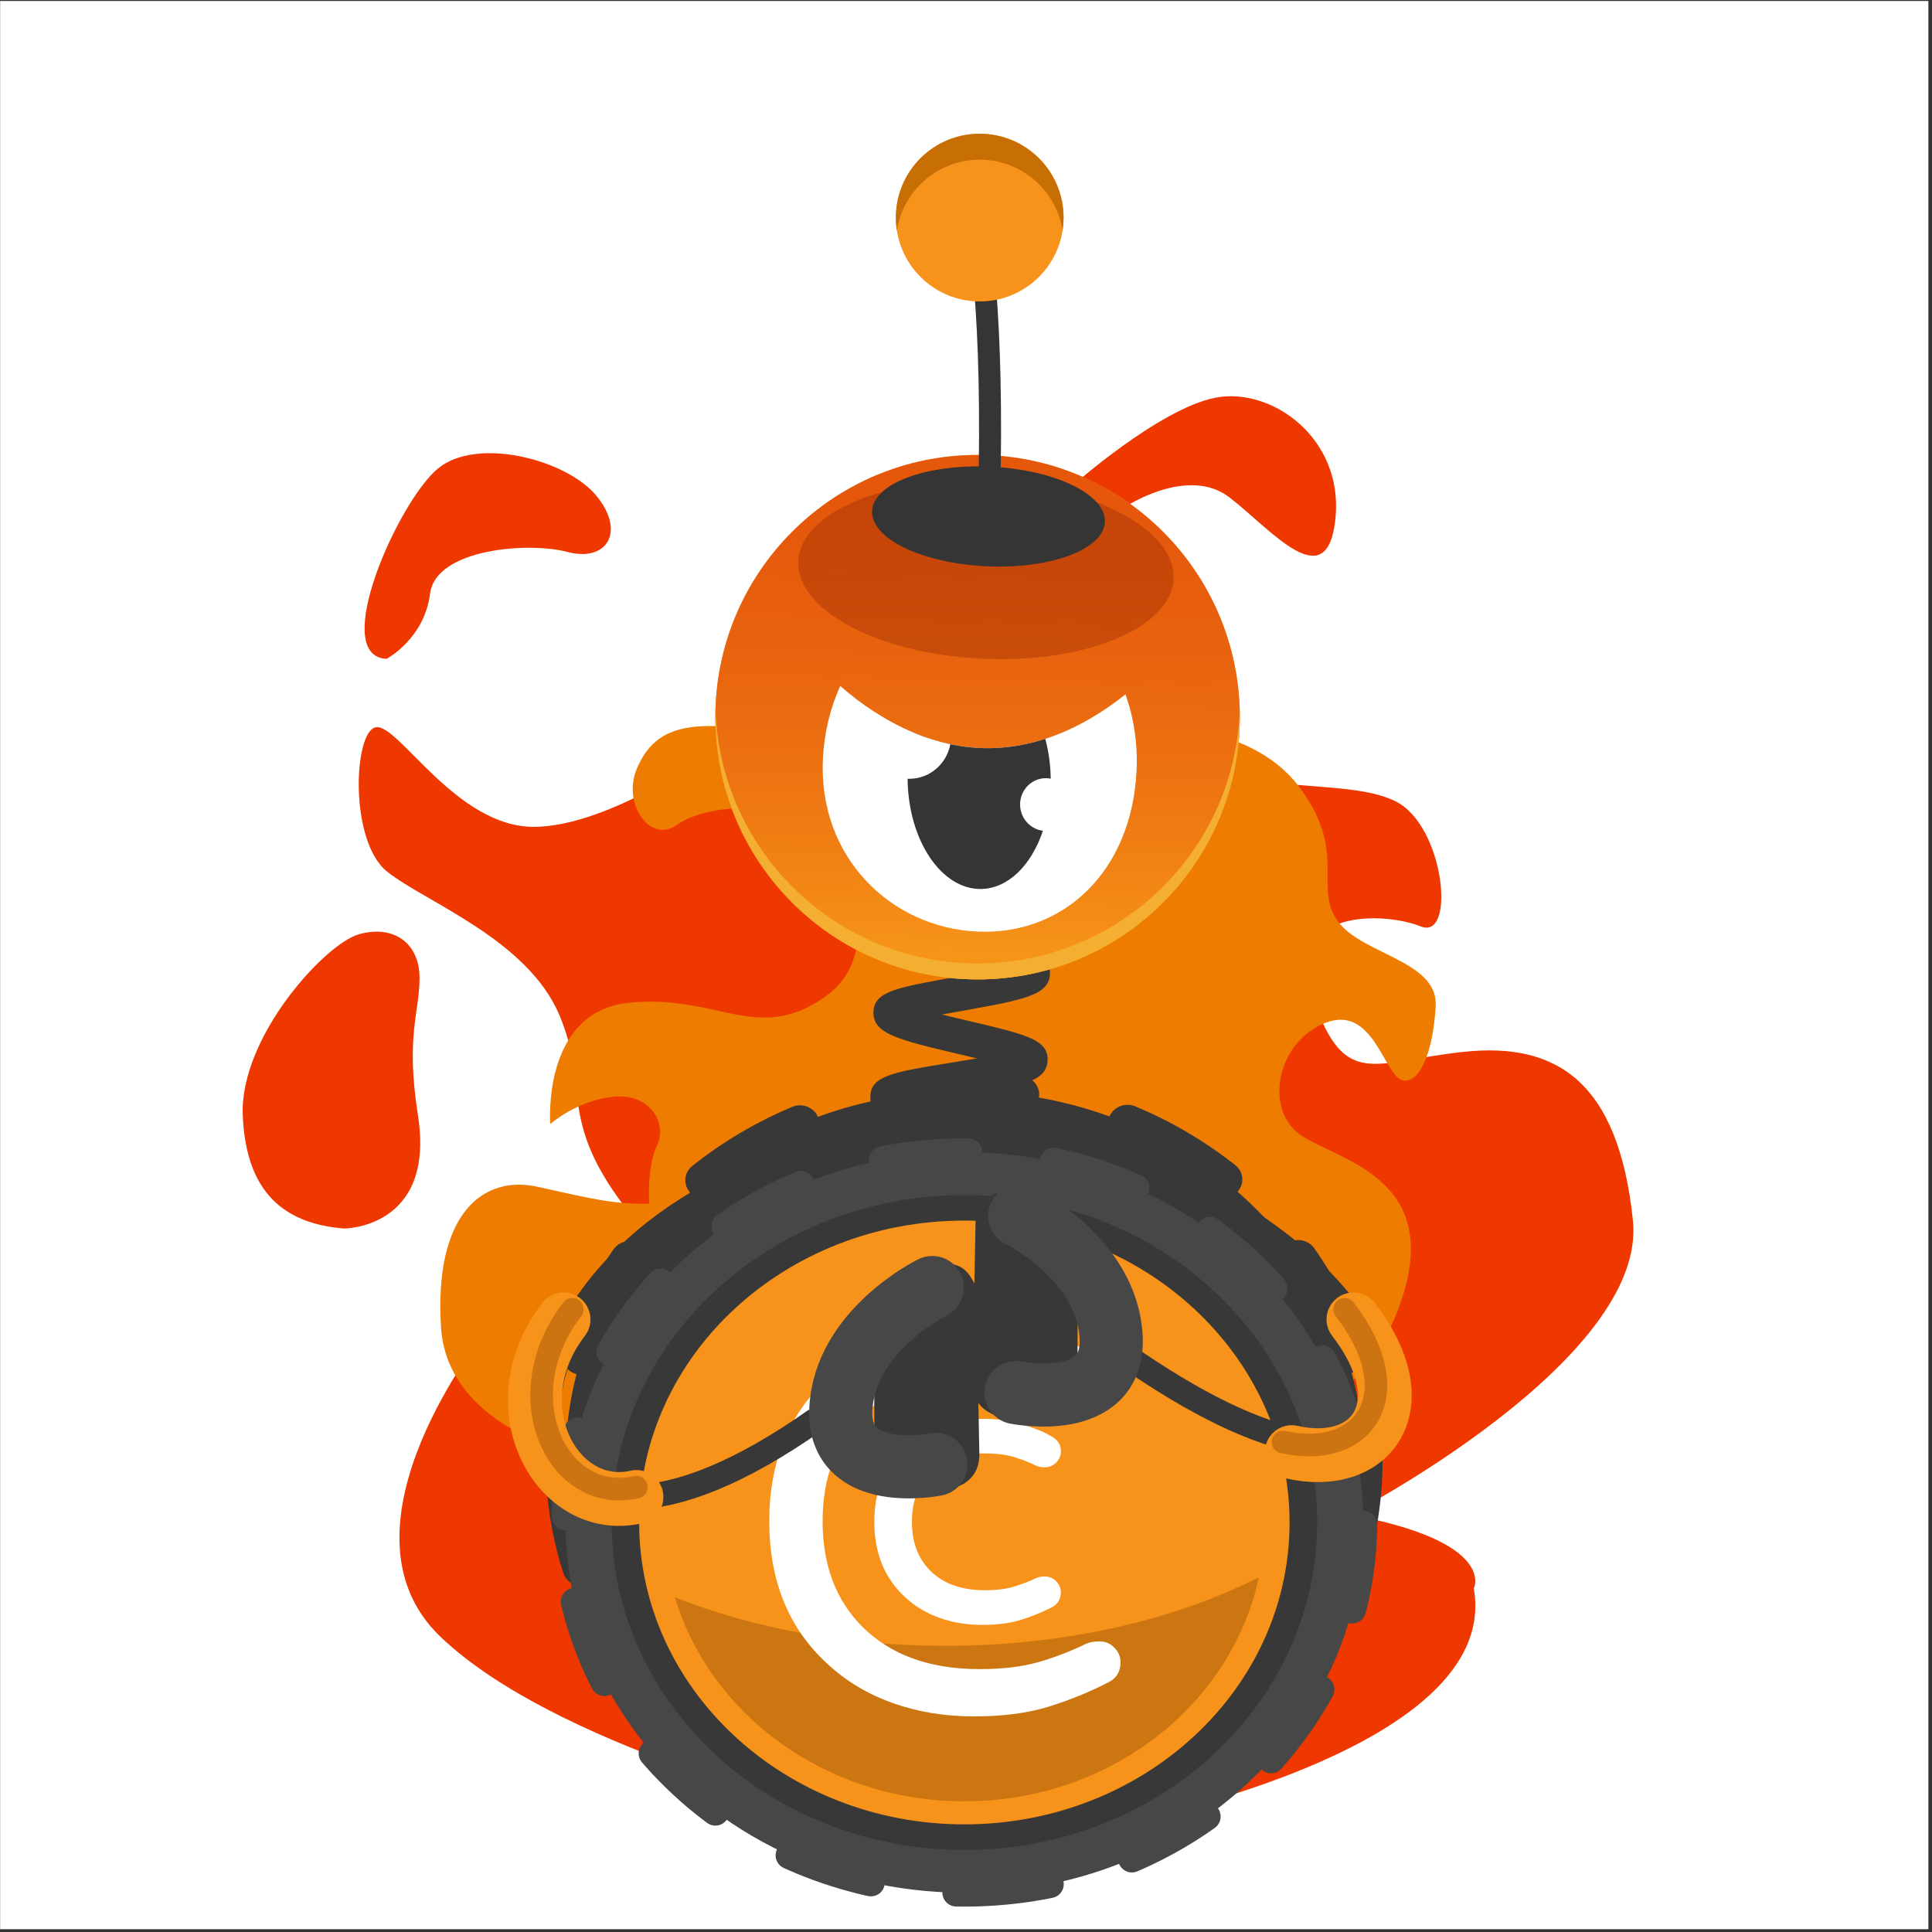 <svg width="513" height="513" viewBox="0 0 513 513" fill="none" xmlns="http://www.w3.org/2000/svg">
<rect x="0" y="0" width="513" height="513" fill="#333333" stroke="none"/>
<g clip-path="url(#clip0_4_1468)">
<path d="M512.036 0.26H0.036V512.26H512.036V0.26Z" fill="white"/>
<path d="M284.656 487.08C284.656 487.08 399.436 467.88 391.336 421.79C391.336 421.79 397.746 409.42 358.486 402.17C358.486 402.17 437.426 361.21 433.586 324.09C429.756 286.97 413.106 276.73 388.776 279.28C364.446 281.84 357.196 289.52 348.666 265.19C340.126 240.86 367.866 242.14 377.246 245.99C386.626 249.82 383.656 219.11 370.416 212.7C357.186 206.3 332.436 211.84 319.206 200.33C305.976 188.81 289.326 173.03 289.326 173.03L298.706 134.63C298.706 134.63 315.346 123.53 326.446 132.07C337.546 140.61 352.476 158.95 354.606 137.62C356.746 116.28 337.536 102.63 322.606 105.62C307.676 108.61 284.626 129.09 284.626 129.09L218.916 170.9L190.756 198.64C190.756 198.64 162.176 219.55 141.676 219.55C121.176 219.55 105.846 192.24 99.866 193.09C93.886 193.95 92.606 223.39 102.846 231.49C113.086 239.59 139.966 249.41 148.506 269.47C157.046 289.53 146.796 298.05 169.846 325.37C192.896 352.69 129.306 353.08 129.306 353.08C129.306 353.08 86.636 405.57 116.936 434.59C147.236 463.61 218.486 480.67 218.486 480.67L284.656 487.08Z" fill="#EF3800"/>
<path d="M91.356 326.21C91.356 326.21 115.686 326.21 110.976 296.14C107.666 274.92 111.396 269.03 111.396 259.65C111.396 250.27 104.326 245.48 95.276 248.08C86.216 250.68 63.606 275.46 64.456 296.14C65.316 316.81 75.576 324.93 91.356 326.21Z" fill="#EF3800"/>
<path d="M102.666 174.94C102.666 174.94 112.696 169.6 114.186 157.66C115.676 145.72 140.216 143.8 150.666 146.56C161.116 149.33 166.246 141.22 158.346 131.63C150.446 122.04 126.766 115.84 116.316 124.38C105.866 132.91 87.296 174.3 102.666 174.94Z" fill="#EF3800"/>
<path d="M162.336 388.72C162.336 388.72 119.016 382.53 117.106 352.45C115.186 322.36 128.206 311.91 142.716 315.12C157.226 318.33 162.986 319.81 172.366 319.6C172.366 319.6 171.716 309.78 174.496 304.02C177.266 298.26 172.576 290.16 162.766 291.22C152.966 292.29 146.106 298.47 146.106 298.47C146.106 298.47 143.776 268.59 167.036 266.25C190.296 263.9 200.956 277.14 218.666 264.97C236.376 252.81 222.726 229.34 222.726 229.34L197.736 214.62C197.736 214.62 186.636 214.2 179.606 219.1C172.566 224 165.096 213.34 169.156 203.96C173.216 194.58 180.256 191.8 194.546 193.07C208.846 194.35 303.776 192.78 303.776 192.78C303.776 192.78 331.516 191.36 344.736 208.65C357.956 225.94 348.796 235.11 354.976 244.28C361.166 253.45 381.856 254.94 381.216 267.1C380.566 279.26 376.946 288.11 372.256 286.78C367.566 285.45 364.576 266.68 351.986 271.58C339.396 276.48 335.986 293.13 344.096 300.39C352.196 307.64 382.496 310.84 372.676 343.48C362.856 376.12 334.066 379.75 334.066 379.75L236.346 412.81L162.336 388.72Z" fill="#EE7C00"/>
<path d="M361.976 382.89C361.936 382.89 361.896 382.9 361.846 382.9C361.496 376.59 360.486 370.46 358.906 364.51C358.946 364.5 359.006 364.5 359.046 364.48C361.226 363.83 362.686 361.95 362.696 359.79C362.696 359.3 362.616 358.79 362.456 358.32C359.396 348.81 354.846 339.77 348.956 331.44C347.996 330.09 346.396 329.26 344.676 329.26C343.646 329.26 342.656 329.55 341.796 330.1C341.756 330.13 341.726 330.17 341.686 330.2C337.786 325.23 333.396 320.62 328.586 316.42C328.616 316.39 328.656 316.36 328.686 316.32C329.456 315.44 329.876 314.33 329.876 313.19C329.876 311.7 329.206 310.32 328.006 309.38L327.966 309.35C319.946 303.02 311.026 297.76 301.446 293.77C300.786 293.49 300.096 293.35 299.386 293.35C297.336 293.35 295.466 294.52 294.656 296.31C294.626 296.35 294.626 296.41 294.616 296.45C288.606 294.27 282.326 292.57 275.836 291.44C275.846 291.38 275.866 291.34 275.876 291.3C275.916 291.08 275.936 290.85 275.936 290.61C275.926 288.17 273.996 286.07 271.456 285.76C261.186 284.44 250.566 284.44 240.316 285.8C237.776 286.14 235.846 288.23 235.846 290.67C235.846 290.88 235.856 291.12 235.906 291.36C235.906 291.4 235.936 291.44 235.936 291.49C229.446 292.64 223.186 294.36 217.166 296.56C217.156 296.52 217.136 296.48 217.126 296.43C216.316 294.65 214.446 293.48 212.406 293.48C211.686 293.48 210.986 293.63 210.326 293.92C200.746 297.94 191.826 303.22 183.816 309.6C182.626 310.54 181.946 311.93 181.966 313.41C181.966 314.55 182.406 315.66 183.156 316.54C183.186 316.57 183.226 316.6 183.256 316.64C178.466 320.85 174.096 325.47 170.206 330.45C170.166 330.42 170.126 330.39 170.076 330.37C169.216 329.84 168.236 329.54 167.206 329.54C165.476 329.54 163.866 330.35 162.906 331.75C157.046 340.09 152.556 349.15 149.506 358.68C149.356 359.16 149.286 359.66 149.286 360.15C149.296 362.31 150.776 364.2 152.956 364.83C152.996 364.84 153.056 364.84 153.096 364.86C151.546 370.8 150.596 376.95 150.256 383.26C150.196 383.26 150.156 383.25 150.106 383.25C148.716 383.25 147.426 383.76 146.456 384.7C145.476 385.63 144.936 386.86 144.936 388.18C144.946 398.18 146.496 408.07 149.546 417.58C149.556 417.61 149.576 417.65 149.576 417.68L149.716 418.09V418.06C150.486 419.94 152.366 421.16 154.516 421.16C155.026 421.16 155.526 421.09 156.036 420.95C156.076 420.94 156.116 420.91 156.166 420.89C158.396 426.76 161.236 432.37 164.576 437.66C164.536 437.69 164.496 437.7 164.446 437.73C163.016 438.64 162.166 440.17 162.156 441.8C162.156 442.8 162.466 443.74 163.036 444.57C168.836 452.81 175.886 460.23 183.966 466.66C184.896 467.39 186.076 467.78 187.266 467.78H187.276C188.806 467.78 190.266 467.13 191.246 466.01C191.276 465.98 191.306 465.94 191.326 465.9C196.496 469.61 202.046 472.88 207.916 475.66C207.906 475.7 207.876 475.73 207.856 475.77C207.566 476.4 207.416 477.06 207.416 477.74C207.416 479.69 208.626 481.46 210.506 482.26C220.046 486.25 230.146 488.95 240.526 490.31C240.746 490.34 240.986 490.35 241.226 490.35C243.786 490.35 245.986 488.51 246.336 486.08C246.336 486.04 246.336 486 246.346 485.95C249.536 486.22 252.766 486.36 256.026 486.36C259.326 486.36 262.596 486.21 265.826 485.92C265.826 485.96 265.826 486 265.836 486.06C266.186 488.49 268.376 490.32 270.946 490.32C271.186 490.32 271.426 490.31 271.666 490.28C282.036 488.92 292.126 486.21 301.666 482.2C303.536 481.41 304.746 479.63 304.746 477.66C304.746 476.97 304.606 476.33 304.306 475.69C304.276 475.65 304.246 475.61 304.236 475.56C310.106 472.78 315.646 469.49 320.806 465.78C320.836 465.82 320.866 465.85 320.886 465.89C321.886 467.01 323.326 467.67 324.856 467.67C326.066 467.67 327.246 467.26 328.156 466.53C336.246 460.11 343.286 452.67 349.066 444.42C349.646 443.61 349.956 442.64 349.956 441.65C349.946 440.01 349.086 438.48 347.666 437.56C347.626 437.53 347.586 437.52 347.526 437.49C350.856 432.19 353.676 426.58 355.916 420.71C355.956 420.72 355.996 420.75 356.046 420.77C356.556 420.92 357.056 420.99 357.566 420.99C359.856 420.99 361.836 419.59 362.496 417.49C365.556 407.95 367.106 398.02 367.106 388.01V387.77C367.146 385.11 364.836 382.89 361.976 382.89Z" fill="#383838"/>
<path d="M308.356 399.46C305.886 394.29 299.226 395.95 283.126 399.95C281.726 400.3 280.116 400.69 278.506 401.09C280.196 399.84 281.876 398.62 283.356 397.55C296.436 388.06 301.316 384.5 299.076 379.5C296.706 374.26 289.976 375.76 273.706 379.39C272.416 379.67 270.966 379.99 269.496 380.32C271.186 379.17 272.856 378.03 274.316 377.05C287.606 368.09 292.576 364.73 290.526 359.69C288.366 354.37 281.536 355.55 265.036 358.41C263.996 358.59 262.856 358.79 261.676 358.99C263.246 358.06 264.806 357.15 266.186 356.35C279.896 348.37 285.036 345.38 283.406 340.27C281.676 334.83 274.286 335.41 258.106 336.69C257.596 336.73 257.066 336.77 256.516 336.82C257.586 336.37 258.626 335.94 259.566 335.53C274.216 329.36 279.706 327.06 278.856 321.81C277.976 316.33 271.276 315.78 255.066 314.44C254.556 314.4 254.026 314.36 253.496 314.31C254.116 314.17 254.716 314.03 255.276 313.89C271.006 310.2 277.526 308.66 277.526 303.12C277.526 297.66 271.626 296.38 255.866 292.94C254.236 292.59 252.366 292.18 250.496 291.76C251.916 291.52 253.296 291.3 254.526 291.1C271.086 288.43 277.936 287.34 278.166 281.55C278.386 276.06 272.546 274.68 256.946 271.02C254.896 270.54 252.476 269.97 250.106 269.38C251.936 269.04 253.746 268.72 255.316 268.44C271.876 265.48 278.746 264.25 278.796 258.41C278.856 252.89 272.956 251.7 257.156 248.51C255.066 248.09 252.606 247.6 250.206 247.08C252.106 246.64 253.996 246.24 255.656 245.89C272.016 242.34 278.786 240.88 278.636 235.05C278.496 229.52 272.516 228.53 256.516 225.89C254.466 225.55 252.066 225.16 249.716 224.74C251.616 224.23 253.506 223.76 255.166 223.35C270.156 219.56 276.976 217.83 277.616 212.97C278.126 211.27 277.926 209.49 276.996 207.93C274.606 203.9 266.676 201.58 253.386 201.05C250.876 200.95 248.726 202.92 248.626 205.45C248.526 207.98 250.496 210.11 253.026 210.21C256.986 210.36 261.086 210.84 264.236 211.43C260.756 212.47 256.346 213.58 252.926 214.45C237.236 218.42 231.366 219.91 231.606 225.39C231.846 231.12 238.646 232.23 255.046 234.93C256.376 235.15 257.886 235.39 259.426 235.66C257.436 236.11 255.456 236.54 253.726 236.91C238.006 240.32 232.126 241.6 232.166 247.05C232.206 252.81 238.996 254.17 255.366 257.49C256.656 257.76 258.086 258.04 259.566 258.35C257.526 258.73 255.496 259.09 253.726 259.42C237.976 262.23 232.086 263.28 231.926 268.72C231.756 274.51 238.526 276.11 254.866 279.96C256.256 280.28 257.816 280.66 259.416 281.04C257.226 281.42 255.006 281.77 253.096 282.08C237.226 284.64 231.296 285.59 231.096 291.07C230.896 296.9 237.646 298.37 253.916 301.93C255.796 302.34 258.006 302.83 260.176 303.32C257.776 303.92 255.276 304.51 253.186 305.01C237.396 308.72 230.866 310.26 231.256 316.01C231.646 321.75 238.276 322.3 254.306 323.62C256.766 323.82 259.746 324.07 262.536 324.35C260.306 325.32 257.976 326.3 256.016 327.13C240.886 333.49 233.976 336.39 235.426 342.19C236.576 346.84 242.436 346.74 245.936 346.67C249.516 346.61 254.036 346.25 258.816 345.87C261.276 345.67 264.206 345.45 267.016 345.28C265.136 346.4 263.206 347.53 261.566 348.48C247.356 356.75 240.866 360.53 242.916 366.09C244.826 371.29 250.756 370.25 266.596 367.49C268.806 367.11 271.396 366.65 273.946 366.25C272.286 367.39 270.616 368.51 269.186 369.49C255.266 378.89 249.506 382.78 251.826 388.14C254.016 393.22 259.926 391.9 275.706 388.39C277.726 387.94 280.106 387.41 282.436 386.92C280.886 388.07 279.336 389.2 277.986 390.18C264.506 399.97 258.916 404.03 261.356 409.27C263.706 414.28 269.596 412.82 285.356 408.89C287.276 408.41 289.516 407.85 291.746 407.33C290.226 408.5 288.726 409.63 287.406 410.63C274.176 420.63 268.706 424.76 271.226 429.94C272.056 431.65 273.826 432.61 275.626 432.51C276.216 432.48 276.806 432.33 277.366 432.05C278.786 431.36 279.686 430.04 279.896 428.59C281.736 426.41 288.426 421.37 292.946 417.94C305.896 408.1 310.746 404.43 308.356 399.46Z" fill="#383838"/>
<path d="M259.576 260.06C298.026 260.06 329.206 228.89 329.206 190.43C329.206 151.98 298.036 120.8 259.576 120.8C221.126 120.8 189.946 151.97 189.946 190.43C189.946 228.88 221.116 260.06 259.576 260.06Z" fill="#F7931A"/>
<path d="M259.576 260.06C298.026 260.06 329.206 228.89 329.206 190.43C329.206 151.98 298.036 120.8 259.576 120.8C221.126 120.8 189.946 151.97 189.946 190.43C189.946 228.88 221.116 260.06 259.576 260.06Z" fill="url(#paint0_linear_4_1468)"/>
<path fill-rule="evenodd" clip-rule="evenodd" d="M301.776 204.93C300.396 231.24 282.576 248.36 259.586 247.36C236.596 246.36 217.136 227.61 218.516 201.3C218.866 194.42 220.486 187.94 223.096 182.13C225.796 184.49 228.826 186.85 232.186 189.03C235.386 191.12 238.886 193.03 242.636 194.59C245.716 195.87 248.956 196.91 252.346 197.62C260.026 199.24 268.496 199.14 277.556 196.19C284.336 194.01 291.476 190.22 298.846 184.36C301.076 190.66 302.156 197.64 301.776 204.93Z" fill="white"/>
<path fill-rule="evenodd" clip-rule="evenodd" d="M278.996 206.61V206.74C279.066 211.73 278.326 216.43 276.936 220.56C273.886 229.69 267.726 235.94 260.506 236.05C250.016 236.2 241.276 223.27 240.996 207.16V206.78C240.956 202.43 241.546 198.3 242.636 194.59C245.716 195.87 248.956 196.91 252.346 197.62C260.026 199.24 268.496 199.14 277.556 196.19C278.426 199.42 278.926 202.93 278.996 206.61Z" fill="#353535"/>
<path fill-rule="evenodd" clip-rule="evenodd" d="M252.336 197.62C251.366 202.79 246.956 206.72 241.576 206.79C241.376 206.79 241.186 206.79 240.986 206.78C235.096 206.57 230.356 201.68 230.236 195.61C230.196 193.17 230.906 190.89 232.176 189.02C235.376 191.11 238.876 193.02 242.626 194.58C245.706 195.86 248.956 196.9 252.336 197.62Z" fill="white"/>
<path d="M278.436 220.61C282.216 220.24 284.976 216.81 284.596 212.96C284.216 209.11 280.846 206.29 277.056 206.66C273.276 207.03 270.516 210.46 270.896 214.31C271.276 218.16 274.656 220.98 278.436 220.61Z" fill="white"/>
<path opacity="0.3" d="M311.616 153.72C312.236 140.71 290.426 129.1 262.916 127.79C235.396 126.48 212.596 135.97 211.976 148.98C211.356 161.99 233.166 173.6 260.676 174.91C288.186 176.22 310.996 166.73 311.616 153.72Z" fill="#7C1A03"/>
<path d="M293.376 138.61C293.726 131.31 280.166 124.74 263.096 123.92C246.026 123.11 231.906 128.37 231.556 135.67C231.206 142.97 244.766 149.54 261.836 150.36C278.906 151.17 293.026 145.91 293.376 138.61Z" fill="#353535"/>
<path d="M259.576 60.38C259.576 60.38 264.086 81.25 262.586 134.82" stroke="#353535" stroke-width="5.84" stroke-miterlimit="10"/>
<path d="M260.146 80.04C272.446 80.04 282.406 70.07 282.406 57.78C282.406 45.49 272.436 35.52 260.146 35.52C247.856 35.52 237.886 45.49 237.886 57.78C237.886 70.07 247.856 80.04 260.146 80.04Z" fill="#F7931A"/>
<path fill-rule="evenodd" clip-rule="evenodd" d="M261.206 42.43C271.936 42.94 280.536 50.97 282.136 61.18C282.246 60.41 282.336 59.62 282.376 58.83C282.966 46.55 273.486 36.12 261.196 35.54C248.916 34.95 238.486 44.43 237.906 56.72C237.836 58.27 237.916 59.78 238.146 61.26C239.866 50.14 249.726 41.88 261.206 42.43Z" fill="#C76F04"/>
<path fill-rule="evenodd" clip-rule="evenodd" d="M362.006 404.26C362.006 458.56 314.576 502.57 256.076 502.57C219.236 502.57 186.776 485.11 167.796 458.61C156.646 443.05 150.156 424.37 150.156 404.27C150.156 385.74 155.676 368.42 165.256 353.65C183.786 325.07 217.526 305.95 256.076 305.95C314.576 305.94 362.006 349.96 362.006 404.26Z" fill="#474747"/>
<path d="M256.076 491.21C307.806 491.21 349.746 452.28 349.746 404.27C349.746 356.25 307.806 317.33 256.076 317.33C204.346 317.33 162.406 356.26 162.406 404.27C162.406 452.28 204.346 491.21 256.076 491.21Z" fill="#383838"/>
<path d="M256.076 502.58C314.586 502.58 362.006 458.56 362.006 404.26C362.006 349.96 314.576 305.94 256.076 305.94C197.566 305.94 150.146 349.96 150.146 404.26C150.146 458.56 197.566 502.58 256.076 502.58Z" stroke="#474747" stroke-width="7.356" stroke-miterlimit="10" stroke-linecap="round" stroke-dasharray="22.85 22.85"/>
<path d="M256.066 484.42C303.756 484.42 342.416 448.53 342.416 404.26C342.416 359.99 303.756 324.1 256.066 324.1C208.376 324.1 169.716 359.99 169.716 404.26C169.716 448.53 208.376 484.42 256.066 484.42Z" fill="#F7931A"/>
<path fill-rule="evenodd" clip-rule="evenodd" d="M250.886 437.01C224.296 437.01 199.616 432.25 179.206 424.1C188.556 455.35 219.406 478.3 256.046 478.3C294.746 478.3 326.996 452.74 334.266 418.8C311.986 430.14 282.816 437.01 250.886 437.01Z" fill="#CC7612"/>
<path fill-rule="evenodd" clip-rule="evenodd" d="M288.506 436.42C289.336 436.04 290.496 435.84 292.006 435.84C293.506 435.84 294.806 436.39 295.896 437.5C296.976 438.61 297.526 439.87 297.526 441.32C297.526 443.92 296.386 445.74 294.116 446.8C289.246 449.3 284.046 451.42 278.496 453.15C272.946 454.88 266.316 455.75 258.596 455.75C250.876 455.75 243.696 454.57 237.066 452.21C230.436 449.85 224.676 446.41 219.816 441.9C209.446 432.48 204.266 419.82 204.266 403.95C204.266 388.08 209.446 375.44 219.816 366C229.876 356.77 242.826 352.15 258.676 352.15C266.346 352.15 272.946 353.02 278.496 354.75C284.046 356.48 288.286 358.09 291.236 359.58C294.186 361.07 295.986 362.28 296.606 363.19C297.226 364.1 297.536 365.25 297.536 366.66C297.536 368.05 296.986 369.3 295.906 370.41C294.826 371.52 293.516 372.07 292.016 372.07C290.516 372.07 289.346 371.87 288.516 371.49C284.376 369.47 280.116 367.84 275.776 366.59C271.426 365.34 266.016 364.71 259.536 364.71C253.056 364.71 247.206 365.72 241.966 367.74C236.726 369.76 232.356 372.54 228.836 376.11C221.896 383.13 218.426 392.42 218.426 403.96C218.426 415.5 221.896 424.79 228.836 431.81C236.406 439.41 246.816 443.2 260.076 443.2C266.186 443.2 271.426 442.57 275.776 441.32C280.116 440.07 284.356 438.44 288.506 436.42Z" fill="white"/>
<path fill-rule="evenodd" clip-rule="evenodd" d="M275.736 420.35C276.156 420.15 276.736 420.06 277.476 420.06C278.216 420.06 278.876 420.34 279.416 420.89C279.966 421.44 280.226 422.08 280.226 422.8C280.226 424.09 279.646 425.02 278.516 425.54C276.086 426.79 273.476 427.84 270.706 428.71C267.936 429.58 264.626 430 260.766 430C256.906 430 253.326 429.41 250.006 428.23C246.696 427.05 243.816 425.34 241.386 423.08C236.206 418.36 233.616 412.04 233.616 404.1C233.616 396.16 236.196 389.84 241.386 385.12C246.416 380.5 252.886 378.2 260.816 378.2C264.646 378.2 267.956 378.64 270.716 379.49C273.486 380.36 275.616 381.16 277.096 381.91C278.566 382.65 279.466 383.26 279.776 383.71C280.086 384.16 280.236 384.75 280.236 385.44C280.236 386.14 279.966 386.76 279.426 387.32C278.876 387.87 278.236 388.15 277.486 388.15C276.746 388.15 276.156 388.05 275.746 387.86C273.666 386.85 271.546 386.03 269.366 385.4C267.186 384.77 264.476 384.46 261.246 384.46C258.006 384.46 255.076 384.97 252.466 385.98C249.856 386.99 247.666 388.38 245.896 390.17C242.426 393.68 240.686 398.32 240.686 404.09C240.686 409.86 242.426 414.5 245.896 418.01C249.676 421.82 254.886 423.71 261.516 423.71C264.576 423.71 267.186 423.4 269.366 422.77C271.536 422.12 273.666 421.35 275.736 420.35Z" fill="white" stroke="white" stroke-width="2.915"/>
<path fill-rule="evenodd" clip-rule="evenodd" d="M329.126 189.5C327.296 227.92 294.686 257.57 256.266 255.74C219.686 254 191.066 224.33 189.996 188.32C188.846 226.2 218.256 258.16 256.266 259.97C294.686 261.8 327.296 232.15 329.126 193.73C329.206 191.9 329.206 190.09 329.156 188.28C329.146 188.7 329.146 189.1 329.126 189.5Z" fill="#F4AF32"/>
<path d="M326.276 321.1C389.106 358.42 379.076 416.51 297.526 358.94" stroke="#383838" stroke-width="6.527" stroke-miterlimit="10"/>
<path d="M359.386 350.34C377.096 373.38 364.076 390.38 343.006 385.58" stroke="#F7931A" stroke-width="14.299" stroke-miterlimit="10" stroke-linecap="round"/>
<path d="M357.046 347.65C374.756 370.69 361.736 387.69 340.666 382.89" stroke="#CC7312" stroke-width="6" stroke-miterlimit="10" stroke-linecap="round"/>
<path d="M185.086 319.4C122.256 356.72 135.106 434.55 216.656 376.97" stroke="#383838" stroke-width="6.527" stroke-miterlimit="10"/>
<path d="M149.636 350.34C131.926 373.38 147.906 402.31 168.996 397.49" stroke="#F7931A" stroke-width="14.299" stroke-miterlimit="10" stroke-linecap="round"/>
<path d="M151.966 347.64C134.256 370.68 147.906 399.68 168.976 394.88" stroke="#CC7312" stroke-width="6" stroke-miterlimit="10" stroke-linecap="round"/>
<path fill-rule="evenodd" clip-rule="evenodd" d="M272.196 376.96C264.526 376.97 258.246 374.7 258.236 367.03L259.066 322.81C261.986 316.21 264.546 316.28 272.216 316.26C279.886 316.25 286.166 322.51 286.176 330.18L286.116 362.99C286.136 370.67 279.866 376.96 272.196 376.96Z" fill="#383838"/>
<path d="M269.796 369.78C269.796 369.78 295.866 375.05 295.046 355.31C294.176 334.27 270.756 322.82 270.756 322.82" stroke="#474747" stroke-width="16.759" stroke-miterlimit="10" stroke-linecap="round"/>
<path fill-rule="evenodd" clip-rule="evenodd" d="M246.086 396.02C253.756 396.03 260.036 393.76 260.046 386.09L259.216 341.87C256.296 335.27 253.736 335.34 246.066 335.32C238.396 335.3 232.116 341.57 232.106 349.24L232.166 382.05C232.156 389.73 238.416 396 246.086 396.02Z" fill="#383838"/>
<path d="M248.506 388.84C248.506 388.84 222.436 394.11 223.256 374.37C224.126 353.33 247.546 341.88 247.546 341.88" stroke="#474747" stroke-width="16.759" stroke-miterlimit="10" stroke-linecap="round"/>
</g>
<defs>
<linearGradient id="paint0_linear_4_1468" x1="260.211" y1="127.768" x2="258.932" y2="253.22" gradientUnits="userSpaceOnUse">
<stop offset="2.7411e-07" stop-color="#D92E02" stop-opacity="0.6"/>
<stop offset="1" stop-color="#F69418"/>
</linearGradient>
<clipPath id="clip0_4_1468">
<rect width="512" height="512" fill="white" transform="translate(0.036 0.26)"/>
</clipPath>
</defs>
</svg>
